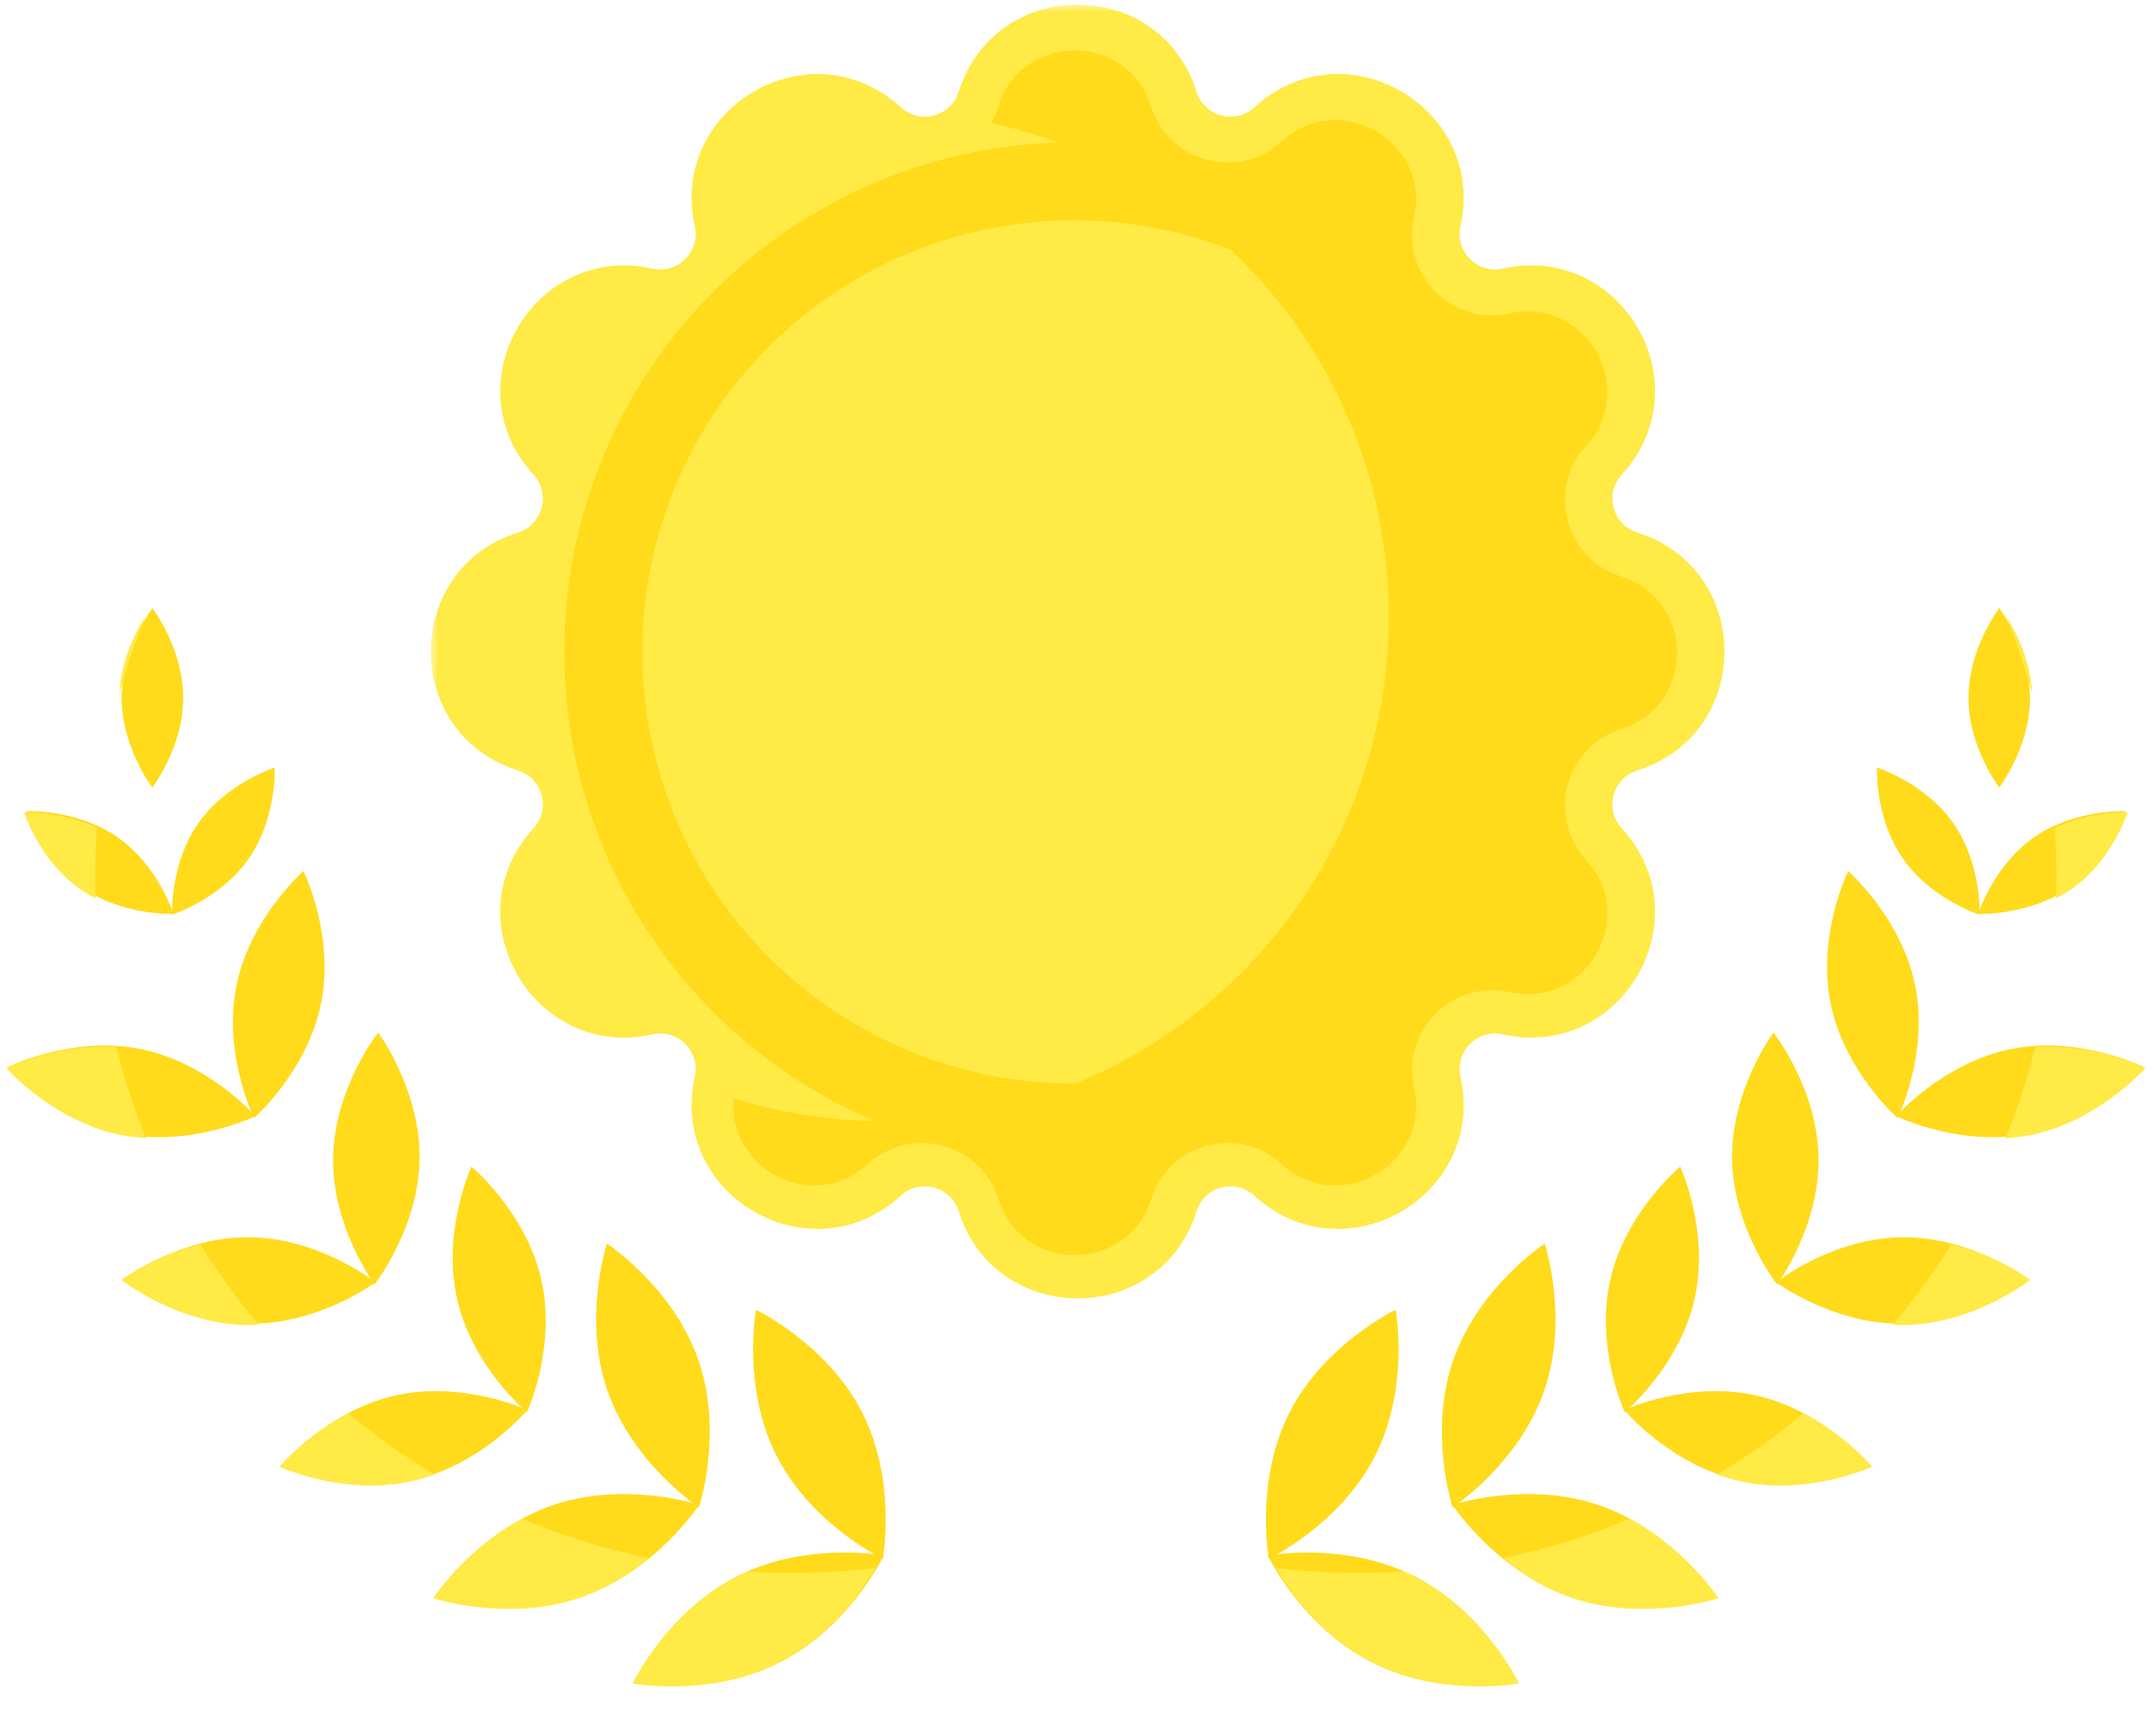 <svg xmlns="http://www.w3.org/2000/svg" width="145" height="116" fill="none"><mask id="a" width="88" height="88" x="28.975" y=".311" fill="#000" maskUnits="userSpaceOnUse"><path fill="#fff" d="M28.975.311h88v88h-88z"/><path d="M67.337 7.077c1.585-5.022 8.692-5.022 10.277 0 1.186 3.757 5.872 5.013 8.778 2.352 3.884-3.556 10.039-.003 8.9 5.139-.85 3.847 2.58 7.277 6.427 6.426 5.141-1.138 8.695 5.016 5.138 8.9-2.66 2.906-1.405 7.592 2.352 8.778 5.022 1.586 5.022 8.692 0 10.278-3.757 1.186-5.012 5.872-2.352 8.778 3.557 3.884.003 10.038-5.138 8.9-3.847-.85-7.278 2.58-6.426 6.426 1.138 5.142-5.017 8.695-8.901 5.14-2.906-2.662-7.592-1.406-8.778 2.351-1.585 5.022-8.692 5.022-10.278 0-1.186-3.757-5.871-5.013-8.777-2.352-3.884 3.556-10.039.003-8.901-5.139.851-3.847-2.579-7.277-6.426-6.426-5.142 1.138-8.695-5.016-5.139-8.9 2.661-2.906 1.405-7.592-2.352-8.778-5.022-1.586-5.022-8.692 0-10.278 3.758-1.186 5.013-5.872 2.352-8.778-3.556-3.884-.003-10.038 5.14-8.9 3.846.851 7.276-2.58 6.425-6.426-1.138-5.142 5.017-8.695 8.9-5.139 2.907 2.66 7.592 1.405 8.779-2.352Z"/></mask><path fill="#FFEA46" d="M67.337 7.077c1.585-5.022 8.692-5.022 10.277 0 1.186 3.757 5.872 5.013 8.778 2.352 3.884-3.556 10.039-.003 8.9 5.139-.85 3.847 2.58 7.277 6.427 6.426 5.141-1.138 8.695 5.016 5.138 8.9-2.66 2.906-1.405 7.592 2.352 8.778 5.022 1.586 5.022 8.692 0 10.278-3.757 1.186-5.012 5.872-2.352 8.778 3.557 3.884.003 10.038-5.138 8.9-3.847-.85-7.278 2.58-6.426 6.426 1.138 5.142-5.017 8.695-8.901 5.14-2.906-2.662-7.592-1.406-8.778 2.351-1.585 5.022-8.692 5.022-10.278 0-1.186-3.757-5.871-5.013-8.777-2.352-3.884 3.556-10.039.003-8.901-5.139.851-3.847-2.579-7.277-6.426-6.426-5.142 1.138-8.695-5.016-5.139-8.9 2.661-2.906 1.405-7.592-2.352-8.778-5.022-1.586-5.022-8.692 0-10.278 3.758-1.186 5.013-5.872 2.352-8.778-3.556-3.884-.003-10.038 5.14-8.9 3.846.851 7.276-2.58 6.425-6.426-1.138-5.142 5.017-8.695 8.9-5.139 2.907 2.66 7.592 1.405 8.779-2.352Z"/><path fill="#FFEA46" d="M56.533 11.642c4.523 4.142 11.818 2.187 13.664-3.662l-5.721-1.806c-.526 1.665-2.603 2.222-3.892 1.042l-4.051 4.426Zm-3.946 2.278c-.504-2.28 2.224-3.855 3.946-2.278l4.051-4.426c-6.046-5.536-15.627-.004-13.855 8l5.858-1.296ZM42.584 23.923c5.989 1.325 11.328-4.015 10.003-10.003l-5.858 1.296c.377 1.705-1.143 3.226-2.849 2.849l-1.296 5.858Zm-2.278 3.945c-1.577-1.721-.002-4.45 2.278-3.945l1.296-5.858c-8.004-1.772-13.536 7.809-8 13.855l4.426-4.052Zm-3.662 13.665c5.85-1.846 7.804-9.14 3.662-13.665L35.88 31.92c1.18 1.288.623 3.366-1.043 3.892l1.806 5.721Zm0 4.556c-2.226-.703-2.226-3.853 0-4.556l-1.806-5.721c-7.818 2.468-7.818 13.53 0 15.999l1.806-5.722Zm3.662 13.665c4.142-4.524 2.187-11.818-3.662-13.665l-1.806 5.722c1.666.526 2.222 2.603 1.043 3.89l4.425 4.053Zm2.278 3.945c-2.28.505-3.855-2.224-2.278-3.945l-4.425-4.052c-5.537 6.046-.005 15.627 8 13.856l-1.297-5.859Zm10.003 10.004c1.325-5.99-4.015-11.329-10.003-10.004l1.296 5.859c1.706-.378 3.226 1.143 2.849 2.848l5.858 1.296Zm3.946 2.278c-1.722 1.576-4.45 0-3.946-2.278l-5.858-1.297c-1.771 8.004 7.81 13.536 13.855 8l-4.051-4.425Zm13.664 3.661c-1.846-5.85-9.14-7.804-13.664-3.661l4.051 4.425c1.289-1.18 3.366-.623 3.892 1.042l5.721-1.806Zm4.556 0c-.703 2.226-3.853 2.226-4.556 0l-5.721 1.806c2.468 7.818 13.53 7.818 15.999 0l-5.722-1.806Zm13.665-3.661c-4.524-4.143-11.818-2.188-13.665 3.661l5.722 1.806c.526-1.665 2.603-2.222 3.891-1.042l4.052-4.425Zm3.945-2.278c.505 2.279-2.223 3.854-3.945 2.278l-4.052 4.425c6.046 5.536 15.627.004 13.856-8l-5.858 1.296Zm10.004-10.004c-5.989-1.325-11.329 4.015-10.004 10.004l5.859-1.297c-.378-1.705 1.143-3.226 2.848-2.848l1.297-5.859Zm2.278-3.945c1.576 1.721.001 4.45-2.278 3.945l-1.297 5.859c8.005 1.77 13.536-7.81 8-13.856l-4.425 4.052Zm3.661-13.665c-5.849 1.847-7.803 9.141-3.661 13.665l4.425-4.052c-1.18-1.288-.623-3.365 1.043-3.891l-1.807-5.722Zm0-4.556c2.226.703 2.226 3.853 0 4.556l1.807 5.722c7.817-2.468 7.817-13.531 0-16l-1.807 5.722Zm-3.661-13.665c-4.142 4.524-2.188 11.819 3.661 13.665l1.807-5.721c-1.666-.526-2.223-2.603-1.043-3.892l-4.425-4.052Zm-2.278-3.945c2.279-.505 3.854 2.224 2.278 3.945l4.425 4.052c5.536-6.046.005-15.627-8-13.855l1.297 5.858ZM92.363 13.92c-1.325 5.988 4.015 11.328 10.004 10.003l-1.297-5.858c-1.705.377-3.226-1.144-2.848-2.849l-5.858-1.296Zm-3.945-2.278c1.722-1.577 4.45-.002 3.945 2.278l5.859 1.296c1.771-8.004-7.81-13.536-13.856-8l4.052 4.426ZM74.753 7.98c1.847 5.85 9.141 7.804 13.665 3.662l-4.052-4.426c-1.288 1.18-3.365.623-3.891-1.042L74.753 7.98Zm5.722-1.806c-2.468-7.818-13.531-7.818-16 0l5.722 1.806c.703-2.226 3.853-2.226 4.556 0l5.722-1.806Z" mask="url(#a)"/><path fill="#FFEA46" d="M67.337 6.236c1.585-5.022 8.692-5.022 10.277 0 1.186 3.757 5.872 5.012 8.778 2.352 3.884-3.557 10.039-.003 8.9 5.138-.85 3.847 2.58 7.278 6.427 6.426 5.141-1.138 8.695 5.017 5.138 8.9-2.66 2.907-1.405 7.593 2.352 8.779 5.022 1.585 5.022 8.692 0 10.277-3.757 1.187-5.012 5.872-2.352 8.778 3.557 3.884.003 10.039-5.138 8.901-3.847-.851-7.278 2.579-6.426 6.426 1.138 5.142-5.017 8.695-8.901 5.139-2.906-2.661-7.592-1.406-8.778 2.352-1.585 5.022-8.692 5.022-10.278 0-1.186-3.758-5.871-5.013-8.777-2.352-3.884 3.556-10.039.003-8.901-5.14.851-3.846-2.579-7.276-6.426-6.425-5.142 1.138-8.695-5.017-5.139-8.9 2.661-2.907 1.405-7.592-2.352-8.779-5.022-1.585-5.022-8.692 0-10.277 3.758-1.186 5.013-5.872 2.352-8.778-3.556-3.884-.003-10.039 5.14-8.9 3.846.85 7.276-2.58 6.425-6.427-1.138-5.141 5.017-8.695 8.9-5.138 2.907 2.66 7.592 1.405 8.779-2.352Z"/><path fill="#FFDB1B" fill-rule="evenodd" d="M77.42 7.163c-1.586-5.022-8.692-5.022-10.278 0a5.484 5.484 0 0 1-.494 1.117C81.94 11.577 93.4 25.178 93.4 41.456c0 18.743-15.195 33.938-33.938 33.938-3.522 0-6.918-.536-10.112-1.532-.444 4.742 5.315 7.805 9.014 4.417 2.906-2.66 7.592-1.405 8.778 2.352 1.586 5.022 8.692 5.022 10.278 0 1.186-3.757 5.872-5.013 8.778-2.352 3.884 3.556 10.038.003 8.9-5.139-.851-3.847 2.58-7.277 6.426-6.425 5.142 1.137 8.695-5.017 5.139-8.901-2.661-2.906-1.405-7.592 2.352-8.778 5.022-1.586 5.022-8.692 0-10.278-3.757-1.186-5.013-5.872-2.352-8.778 3.556-3.884.003-10.038-5.139-8.9-3.847.851-7.277-2.58-6.426-6.426 1.138-5.142-5.016-8.695-8.9-5.139-2.906 2.66-7.592 1.405-8.778-2.352Z" clip-rule="evenodd"/><circle cx="72.224" cy="43.84" r="32.774" stroke="#FFDB1B" stroke-width="3"/><circle cx="72.224" cy="43.84" r="30.53" stroke="#FFDB1B" stroke-width="3"/><path fill="#FFDB1B" d="M95.102 105.987c4.624 2.355 6.909 7.139 6.909 7.139s-5.213.965-9.837-1.39-6.91-7.138-6.91-7.138 5.213-.965 9.838 1.389Zm12.512-4.742c4.899 1.71 7.808 6.142 7.808 6.142s-5.035 1.659-9.934-.052c-4.9-1.71-7.808-6.141-7.808-6.141s5.034-1.66 9.934.051Zm10.522-7.401c4.562 1.03 7.62 4.701 7.62 4.701s-4.339 2.001-8.901.97c-4.562-1.03-7.62-4.7-7.62-4.7s4.339-2 8.901-.97Zm9.739-10.644c4.676-.067 8.509 2.785 8.509 2.785s-3.75 2.961-8.426 3.028c-4.676.067-8.509-2.785-8.509-2.785s3.749-2.96 8.426-3.028Zm7.388-12.658c4.586-.918 8.874 1.188 8.874 1.188s-3.147 3.594-7.733 4.513c-4.586.918-8.874-1.188-8.874-1.188s3.147-3.595 7.733-4.513Zm1.537-14.239c2.732-1.906 6.132-1.754 6.132-1.754s-1.03 3.244-3.762 5.15c-2.732 1.907-6.132 1.754-6.132 1.754s1.03-3.243 3.762-5.15Z"/><path fill="#FFDB1B" d="M92.474 97.914c-2.355 4.624-7.138 6.909-7.138 6.909s-.966-5.213 1.39-9.837c2.354-4.624 7.137-6.909 7.137-6.909s.966 5.212-1.39 9.837Zm11.365-4.354c-1.711 4.899-6.142 7.807-6.142 7.807s-1.66-5.034.05-9.934c1.711-4.9 6.143-7.808 6.143-7.808s1.659 5.035-.051 9.934Zm10.13-6.211c-1.03 4.562-4.701 7.62-4.701 7.62s-2-4.339-.97-8.9c1.03-4.563 4.701-7.62 4.701-7.62s2 4.338.97 8.9Zm8.333-9.488c.068 4.677-2.785 8.51-2.785 8.51s-2.961-3.75-3.028-8.426c-.067-4.676 2.785-8.51 2.785-8.51s2.961 3.75 3.028 8.426Zm6.509-11.553c.918 4.585-1.188 8.874-1.188 8.874s-3.595-3.147-4.513-7.733c-.918-4.586 1.188-8.874 1.188-8.874s3.595 3.147 4.513 7.733Zm2.571-10.93c1.906 2.732 1.753 6.132 1.753 6.132s-3.243-1.03-5.15-3.762c-1.906-2.732-1.753-6.132-1.753-6.132s3.243 1.03 5.15 3.762Zm5.146-8.451c0 3.332-2.07 6.032-2.07 6.032s-2.071-2.7-2.071-6.032c0-3.331 2.071-6.032 2.071-6.032s2.07 2.7 2.07 6.032Z"/><path fill="#FFEA46" fill-rule="evenodd" d="M138.279 60.406a48.123 48.123 0 0 0-.089-4.733c2.422-1.148 4.894-1.038 4.894-1.038s-1.03 3.244-3.762 5.15c-.34.238-.69.443-1.043.62Zm-10.97 28.677a47.051 47.051 0 0 0 3.934-5.412c3.096.765 5.292 2.4 5.292 2.4s-3.749 2.961-8.425 3.028c-.27.004-.537-.002-.801-.016Zm-11.821 10.066a46.91 46.91 0 0 0 5.807-4.105c2.848 1.47 4.612 3.587 4.612 3.587s-4.338 2.001-8.9.97a11.947 11.947 0 0 1-1.519-.453Zm-14.405 5.634a46.5 46.5 0 0 0 8.513-2.651c3.785 2 5.977 5.341 5.977 5.341s-5.034 1.659-9.934-.052c-1.804-.629-3.338-1.628-4.556-2.638Zm33.85-63.327a46.425 46.425 0 0 1 1.738 5.178c-.108-2.334-1.185-4.309-1.738-5.178Zm-49.106 63.98a47.21 47.21 0 0 0 8.58.245c.283.119.566.25.846.392 4.624 2.355 6.909 7.139 6.909 7.139s-5.212.965-9.836-1.39c-3.494-1.779-5.652-4.944-6.499-6.386ZM134.88 76.54a46.473 46.473 0 0 0 2-6.11c3.994-.291 7.408 1.386 7.408 1.386s-3.147 3.594-7.732 4.513a11.96 11.96 0 0 1-1.676.21Z" clip-rule="evenodd"/><path fill="#FFDB1B" d="M49.606 105.987c-4.624 2.355-6.91 7.139-6.91 7.139s5.213.965 9.837-1.39c4.625-2.355 6.91-7.138 6.91-7.138s-5.213-.965-9.837 1.389Zm-12.512-4.742c-4.9 1.71-7.808 6.142-7.808 6.142s5.034 1.659 9.934-.052c4.9-1.71 7.808-6.141 7.808-6.141s-5.035-1.66-9.934.051Zm-10.522-7.401c-4.562 1.03-7.62 4.701-7.62 4.701s4.338 2.001 8.9.97c4.562-1.03 7.62-4.7 7.62-4.7s-4.338-2-8.9-.97ZM16.833 83.2c-4.676-.067-8.51 2.785-8.51 2.785s3.75 2.961 8.427 3.028c4.676.067 8.509-2.785 8.509-2.785s-3.75-2.96-8.426-3.028ZM9.445 70.542C4.859 69.624.57 71.73.57 71.73s3.147 3.594 7.732 4.513c4.586.918 8.874-1.188 8.874-1.188s-3.146-3.595-7.732-4.513ZM7.907 56.303c-2.732-1.906-6.132-1.754-6.132-1.754s1.03 3.244 3.762 5.15c2.732 1.907 6.132 1.754 6.132 1.754s-1.03-3.243-3.762-5.15Z"/><path fill="#FFDB1B" d="M52.234 97.914c2.355 4.624 7.138 6.909 7.138 6.909s.965-5.213-1.39-9.837-7.138-6.909-7.138-6.909-.965 5.212 1.39 9.837ZM40.87 93.56c1.71 4.899 6.14 7.807 6.14 7.807s1.66-5.034-.05-9.934c-1.71-4.9-6.142-7.808-6.142-7.808s-1.66 5.035.051 9.934Zm-10.132-6.211c1.03 4.562 4.701 7.62 4.701 7.62s2-4.339.97-8.9c-1.03-4.563-4.7-7.62-4.7-7.62s-2 4.338-.97 8.9Zm-8.333-9.488c-.067 4.677 2.785 8.51 2.785 8.51s2.961-3.75 3.029-8.426c.067-4.676-2.785-8.51-2.785-8.51s-2.962 3.75-3.029 8.426Zm-6.509-11.553c-.918 4.585 1.188 8.874 1.188 8.874s3.595-3.147 4.513-7.733c.918-4.586-1.188-8.874-1.188-8.874s-3.595 3.147-4.513 7.733Zm-2.57-10.93c-1.907 2.732-1.754 6.132-1.754 6.132s3.244-1.03 5.15-3.762c1.907-2.732 1.754-6.132 1.754-6.132s-3.244 1.03-5.15 3.762ZM8.18 46.927c0 3.332 2.07 6.032 2.07 6.032s2.07-2.7 2.07-6.032c0-3.331-2.07-6.032-2.07-6.032s-2.07 2.7-2.07 6.032Z"/><path fill="#FFEA46" fill-rule="evenodd" d="M6.428 60.406a47.682 47.682 0 0 1 .09-4.733c-2.423-1.148-4.894-1.038-4.894-1.038s1.03 3.244 3.762 5.15c.34.238.69.443 1.042.62Zm10.97 28.677a46.993 46.993 0 0 1-3.933-5.412c-3.096.765-5.293 2.4-5.293 2.4s3.75 2.961 8.426 3.028c.27.004.537-.002.8-.016ZM29.22 99.149a46.979 46.979 0 0 1-5.807-4.105c-2.847 1.47-4.612 3.587-4.612 3.587s4.339 2.001 8.9.97a11.907 11.907 0 0 0 1.52-.453Zm14.405 5.634a46.498 46.498 0 0 1-8.513-2.651c-3.784 2-5.977 5.341-5.977 5.341s5.035 1.659 9.934-.052c1.804-.629 3.338-1.628 4.556-2.638ZM9.774 41.456a46.48 46.48 0 0 0-1.737 5.178c.108-2.334 1.184-4.309 1.737-5.178Zm49.107 63.98a47.212 47.212 0 0 1-8.58.245c-.284.119-.566.25-.846.392-4.625 2.355-6.91 7.139-6.91 7.139s5.213.965 9.837-1.39c3.494-1.779 5.652-4.944 6.499-6.386ZM9.828 76.54a46.483 46.483 0 0 1-2-6.11c-3.995-.291-7.41 1.386-7.41 1.386s3.147 3.594 7.733 4.513c.566.113 1.127.18 1.676.21Z" clip-rule="evenodd"/></svg>